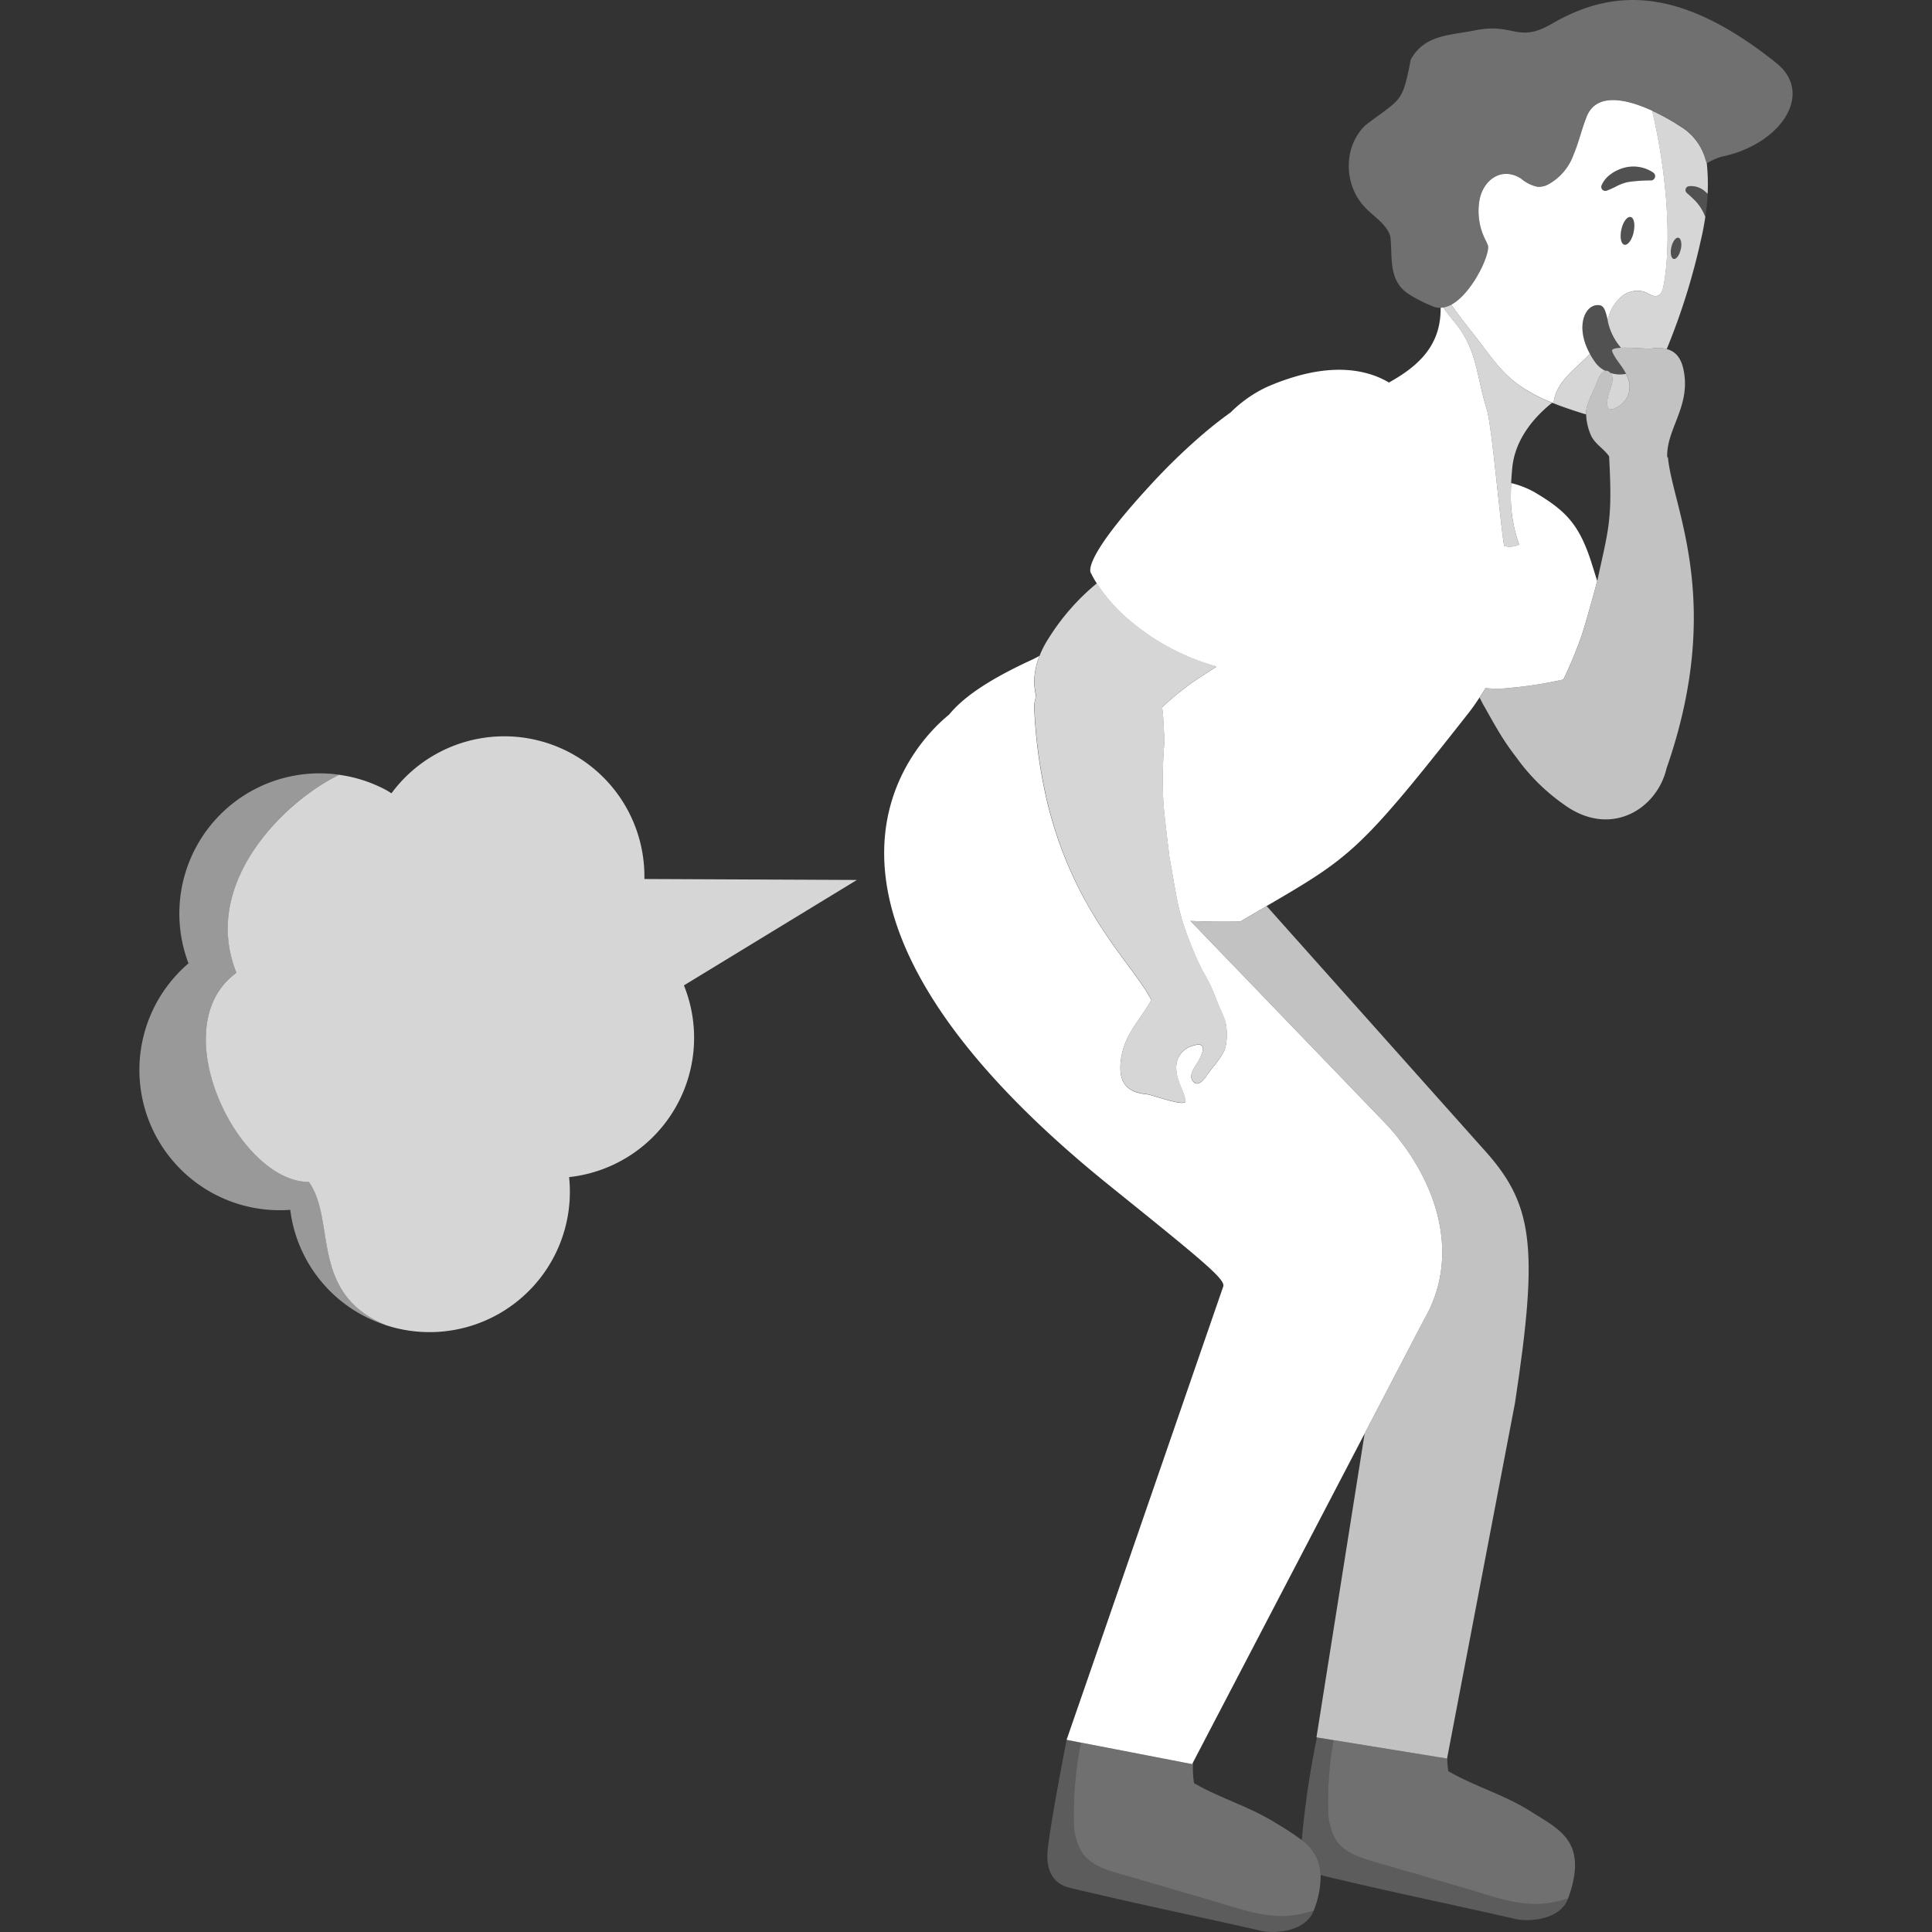 <svg viewBox="0 0 300 300" xmlns="http://www.w3.org/2000/svg"><rect x="0" y="0" width="300" height="300" fill="#333333" stroke="none"/><g fill="#fff"><path d="m 247.81 56.4 a 12.28 12.28 0 0 1 -.93 -1.45 q -.3 .33 -.62 .64 c -1.51 1.49 -3.24 2.83 -4.25 4.63 l -.05 .09 c -.01 .02 -.02 .05 -.03 .07 a 7.03 7.03 0 0 0 -.33 .7 5.66 5.66 0 0 0 -.32 1.26 c -.01 .07 -.03 .13 -.03 .2 1.38 .57 2.78 1.08 4.19 1.55 l .27 .09 c .2 .06 .39 .11 .58 .16 v -.03 -.03 c -.12 -1.39 1.28 -3.73 1.74 -5.04 .26 -.76 .69 -1.56 1.25 -1.66 a 4.14 4.14 0 0 1 -1.47 -1.18 z" opacity=".8"/><path d="m 250.02 57.89 c .8 .78 .09 2.19 -.19 3.15 -.41 1.42 -.58 3.28 1.26 2.17 a 3.47 3.47 0 0 0 1.79 -4.17 6.04 6.04 0 0 0 -.4 -.99 4.71 4.71 0 0 1 -2.46 -.16 z" opacity=".8"/><path d="m 229.22 52.42 c -1.29 -1.68 -2.6 -3.28 -3.8 -5.02 l -.1 -.08 a 4.09 4.09 0 0 1 -1.2 .43 c .58 .85 1.25 1.65 1.9 2.46 a 15.31 15.31 0 0 1 2.46 4.35 c 1.04 2.79 1.35 5.69 2.41 9.09 .39 1.24 .94 6.07 1.47 10.85 .08 .75 .16 1.49 .24 2.22 .4 3.65 .75 6.91 .97 8.07 a 3.34 3.34 0 0 0 2.33 -.22 21.78 21.78 0 0 1 -1.29 -8.1 c 0 -.47 .02 -.96 .04 -1.45 .04 -.78 .1 -1.59 .18 -2.43 .48 -4.79 3.92 -8.26 6.19 -10.05 a 26.97 26.97 0 0 1 -4.08 -2.01 c -3.47 -2.17 -5.02 -4.62 -7.72 -8.11 z" opacity=".8"/><path d="m 207.08 270.21 a 51.96 51.96 0 0 0 -.84 10.42 9.42 9.42 0 0 0 1.28 5.19 c 1.33 1.89 3.72 2.66 5.94 3.3 l 14.12 4.11 c 4.7 1.37 9.31 3.26 14.25 2.02 .64 -.16 1.17 -.3 1.65 -.43 .01 -.03 .02 -.05 .03 -.07 3.16 -8.76 -1.33 -10.62 -5.63 -13.36 s -8.7 -3.9 -12.98 -6.36 a 12.84 12.84 0 0 1 -.17 -2.19 l -.04 .21 z" opacity=".3"/><path d="m 227.58 293.23 l -14.12 -4.11 c -2.22 -.65 -4.61 -1.41 -5.94 -3.3 a 9.42 9.42 0 0 1 -1.28 -5.19 51.96 51.96 0 0 1 .84 -10.42 l -2.58 -.42 a 135.42 135.42 0 0 0 -2.31 15.39 c -.01 .1 -.03 .29 -.05 .53 a 6.87 6.87 0 0 1 2.94 5.42 c .16 .06 .32 .11 .5 .16 10.64 2.56 19.13 4.26 29.79 6.7 1.68 .39 6.79 .33 8.12 -3.17 -.48 .13 -1.02 .27 -1.65 .43 -4.95 1.24 -9.56 -.65 -14.26 -2.02 z" opacity=".2"/><path d="m 202.14 285.72 a 44.84 44.84 0 0 0 -3.75 -2.47 c -4.29 -2.73 -8.7 -3.9 -12.98 -6.36 a 14.11 14.11 0 0 1 -.14 -3.25 l -.16 .3 -17.26 -3.34 a 55.2 55.2 0 0 0 -1.1 11.89 9.43 9.43 0 0 0 1.28 5.19 c 1.33 1.89 3.72 2.66 5.94 3.3 l 14.12 4.11 c 4.7 1.37 9.31 3.26 14.25 2.02 .64 -.16 1.17 -.3 1.65 -.43 .01 -.03 .02 -.05 .03 -.07 a 14.63 14.63 0 0 0 1.05 -5.47 6.87 6.87 0 0 0 -2.93 -5.42 z" opacity=".3"/><path d="m 202.34 297.1 c -4.94 1.24 -9.56 -.65 -14.25 -2.02 l -14.12 -4.11 c -2.22 -.65 -4.61 -1.41 -5.94 -3.3 a 9.43 9.43 0 0 1 -1.28 -5.19 55.2 55.2 0 0 1 1.1 -11.89 l -2.22 -.43 s -2.41 12.22 -2.92 16.87 c -.08 .69 -.72 5.12 3.38 6.1 10.64 2.56 19.13 4.26 29.79 6.7 1.68 .39 6.79 .33 8.12 -3.17 -.48 .14 -1.02 .28 -1.66 .44 z" opacity=".2"/><path d="m 133.06 136.64 l -33 -.15 a 21.76 21.76 0 0 0 -39.27 -13.31 c -.32 -.19 -.63 -.4 -.96 -.57 a 21.71 21.71 0 0 0 -7.17 -2.3 c -8.5 4.12 -21.54 16.85 -15.94 30.74 -11.58 8.36 .27 32.48 11.25 32.48 4.25 6.02 .06 17.19 11.75 22.15 .08 .04 .15 .07 .23 .1 a 21.79 21.79 0 0 0 28.42 -23 21.76 21.76 0 0 0 17.83 -29.77 z" opacity=".8"/><path d="m 47.98 183.52 c -10.98 0 -22.83 -24.12 -11.25 -32.48 -5.6 -13.89 7.44 -26.62 15.94 -30.74 a 21.77 21.77 0 0 0 -23.4 29.29 21.78 21.78 0 0 0 15.8 38.27 21.59 21.59 0 0 0 14.88 17.91 c -.08 -.04 -.14 -.07 -.23 -.1 -11.68 -4.96 -7.49 -16.13 -11.74 -22.15 z" opacity=".5"/><path d="m 247.21 87.65 c -1.95 -6.24 -4.06 -8.35 -9.01 -11.27 a 14.52 14.52 0 0 0 -3.55 -1.37 c -.02 .49 -.04 .98 -.04 1.45 a 21.78 21.78 0 0 0 1.29 8.1 3.34 3.34 0 0 1 -2.33 .22 c -.22 -1.17 -.57 -4.43 -.97 -8.07 -.08 -.73 -.16 -1.47 -.24 -2.22 -.52 -4.78 -1.08 -9.61 -1.47 -10.85 -1.07 -3.4 -1.37 -6.3 -2.41 -9.09 a 15.31 15.31 0 0 0 -2.46 -4.35 c -.65 -.81 -1.32 -1.61 -1.9 -2.46 a 3.25 3.25 0 0 1 -.42 .05 13.62 13.62 0 0 1 -.07 1.55 c -.5 4.74 -3.57 7.62 -7.96 10.06 -.14 -.08 -.27 -.16 -.41 -.24 -3.5 -1.9 -8.21 -2.42 -14.14 -.68 l -.03 .01 a 36.19 36.19 0 0 0 -4.48 1.65 20.05 20.05 0 0 0 -5.52 3.9 c -1.63 1.17 -3.24 2.44 -4.83 3.83 a 95.46 95.46 0 0 0 -7.68 7.51 c -11.19 12.14 -9.14 13.67 -9.14 13.67 a 13.02 13.02 0 0 0 .87 1.54 c .23 .36 .51 .78 .85 1.24 a 26.9 26.9 0 0 0 2.9 3.3 35.57 35.57 0 0 0 14.87 8.37 l -1.77 1.14 c -1.03 .67 -2.06 1.34 -3.03 2.09 a 44.07 44.07 0 0 0 -3.69 3.11 12.04 12.04 0 0 1 .17 1.41 l .21 3.82 a 68.74 68.74 0 0 0 -.18 9.45 c .08 1.59 .95 8.55 .95 8.55 l .26 1.46 c .36 2.05 .62 3.65 .91 5.09 .11 .56 .23 1.09 .36 1.62 .14 .57 .29 1.14 .46 1.72 a 55.96 55.96 0 0 0 3.1 7.69 26.29 26.29 0 0 1 2.06 4.17 c .47 1.43 1.15 2.5 1.57 3.97 a 8.86 8.86 0 0 1 .01 3.65 c -.21 1.38 -2.12 3.33 -2.88 4.49 -.55 .85 -1.37 1.73 -2.04 1.13 -1.06 -.97 .14 -2.35 .69 -3.31 .73 -1.29 1.33 -3.05 -.72 -2.4 a 3.47 3.47 0 0 0 -2.72 3.63 c .1 2.07 1.24 3.38 1.43 4.97 .11 1.07 -5.12 -.95 -6.04 -1.03 -3.1 -.29 -4.17 -1.84 -4.06 -4.47 a 10.71 10.71 0 0 1 1.08 -4.23 c 1.08 -2.26 2.71 -4.02 3.75 -6.02 l -.07 .02 c -1.76 -3.41 -5.83 -7.67 -9.68 -14.4 q -.33 -.58 -.67 -1.19 a 61.91 61.91 0 0 1 -6.13 -16.64 78.95 78.95 0 0 1 -1.67 -13.01 4.65 4.65 0 0 1 .3 -1.83 9.54 9.54 0 0 1 -.12 -4.09 11.81 11.81 0 0 1 .64 -2.23 q -.59 .35 -1.18 .62 c -6.4 2.94 -10.57 5.7 -12.85 8.51 -4.45 3.59 -30.78 28.29 25.02 73.23 14.35 11.56 17.89 14.46 17.55 15.56 l -3.83 11.08 -17.76 51.42 -.71 2.04 -2.03 5.87 2.22 .43 17.27 3.34 .16 -.3 26.63 -51.03 9.26 -17.76 c 5.78 -9.99 1.97 -21.66 -5.81 -30.18 l -30.5 -31.66 c 3.1 .14 5.84 .13 7.75 .08 1.48 -.87 2.83 -1.66 4.08 -2.39 13.07 -7.63 14.54 -8.57 31.39 -30.02 .49 -.62 1.06 -1.43 1.67 -2.36 .3 -.46 .62 -.95 .94 -1.47 a 15.67 15.67 0 0 0 3.53 0 63.34 63.34 0 0 0 8.55 -1.33 65.94 65.94 0 0 0 2.83 -6.81 c .26 -.75 .85 -2.78 1.37 -4.64 .53 -1.9 1 -3.63 1 -3.63 l .05 -.22 c -.25 -.81 -.51 -1.64 -.8 -2.56 z"/><path d="m 260.63 36.91 c -.4 -.09 -.89 .57 -1.09 1.48 s -.04 1.72 .36 1.8 .89 -.57 1.09 -1.48 .04 -1.71 -.36 -1.8 z" opacity=".15"/><path d="m 275.82 9.78 c -14.54 -11.63 -24.97 -11.83 -34.83 -6.1 -5.42 3.15 -5.86 -.26 -12.13 1.07 -3.83 .76 -7.67 .64 -9.8 4.51 -1.34 6.84 -1.39 5.89 -6.99 10.15 -3.5 3.26 -3.51 9.32 -.04 12.87 1.38 1.41 3.28 2.56 3.85 4.39 .39 3 -.38 6.65 2.6 8.82 a 15.6 15.6 0 0 0 1.7 1.01 c .61 .32 1.31 .66 2.04 .96 .15 .07 .31 .13 .46 .19 a 2.82 2.82 0 0 0 1.03 .14 3.25 3.25 0 0 0 .42 -.05 4.09 4.09 0 0 0 1.2 -.43 l .03 -.02 a 6.93 6.93 0 0 0 1.26 -.91 c 2.75 -2.44 4.83 -7.3 4.4 -8.36 q -.16 -.39 -.35 -.77 a 9.89 9.89 0 0 1 -.92 -6.27 c .62 -3.17 3.54 -5.18 6.48 -3.24 a 5.7 5.7 0 0 0 2.54 1.25 3.23 3.23 0 0 0 1.55 -.33 8.52 8.52 0 0 0 4.02 -4.66 c .82 -1.94 1.26 -4.01 2.06 -5.96 1.54 -3.79 6.32 -2.63 10.15 -.87 a 32.71 32.71 0 0 1 4.31 2.39 8.73 8.73 0 0 1 3.99 5.22 c .06 .19 .13 .37 .19 .55 v .01 a 11.77 11.77 0 0 1 2.19 -.99 c 9.22 -1.83 14.58 -9.79 8.59 -14.57 z" opacity=".3"/><path d="m 253.19 33.7 c -.52 -.12 -1.16 .75 -1.43 1.94 s -.05 2.24 .47 2.36 1.16 -.75 1.43 -1.94 .06 -2.24 -.47 -2.36 z" opacity=".15"/><path d="m 250.33 54.54 c -.13 -.36 .49 -.5 1.38 -.54 a 9.12 9.12 0 0 1 -2.08 -4.35 c -.3 -1.2 -.5 -2.11 -1.18 -2.23 -2.25 -.42 -3.98 3.18 -1.57 7.53 a 12.28 12.28 0 0 0 .93 1.45 4.14 4.14 0 0 0 1.46 1.18 .69 .69 0 0 1 .46 .08 1.32 1.32 0 0 1 .29 .23 4.71 4.71 0 0 0 2.47 .16 c -.68 -1.38 -1.71 -2.29 -2.16 -3.51 z" opacity=".15"/><path d="m 265.03 25.36 c -.07 -.18 -.13 -.37 -.19 -.55 a 8.73 8.73 0 0 0 -3.99 -5.22 32.71 32.71 0 0 0 -4.31 -2.39 c 1.94 8.16 3.18 19.12 1.83 26.84 -.1 .57 -.3 1.66 -.95 1.88 -.86 .29 -1.56 -.54 -2.42 -.69 a 4 4 0 0 0 -2.79 .5 6.39 6.39 0 0 0 -2.39 3.35 c -.07 .19 -.14 .39 -.2 .58 a 9.12 9.12 0 0 0 2.09 4.34 c 1.62 -.07 4.14 .2 4.73 .12 a 6.13 6.13 0 0 1 2.22 .04 c .05 .01 .1 .03 .15 .04 a 102.34 102.34 0 0 0 5.27 -16.78 c .31 -1.29 .54 -2.53 .72 -3.73 -.03 -.1 -.07 -.19 -.11 -.28 a 7.31 7.31 0 0 0 -1.44 -2.22 c -.39 -.39 -.76 -.74 -1.23 -1.15 l -.09 -.08 a .6 .6 0 0 1 .3 -1.04 3.23 3.23 0 0 1 2.34 .65 c .16 .12 .3 .26 .45 .39 .05 .04 .09 .08 .14 .12 a 30.95 30.95 0 0 0 -.13 -4.72 z m -4.05 13.36 c -.2 .91 -.69 1.57 -1.09 1.48 s -.56 -.9 -.36 -1.8 .69 -1.57 1.09 -1.48 .57 .89 .37 1.8 z" opacity=".8"/><path d="m 252.22 45.72 a 4 4 0 0 1 2.79 -.5 c .86 .16 1.57 .99 2.42 .69 .66 -.22 .85 -1.31 .95 -1.88 1.35 -7.72 .11 -18.68 -1.83 -26.84 -3.83 -1.76 -8.61 -2.92 -10.15 .87 -.79 1.95 -1.24 4.02 -2.06 5.96 a 8.52 8.52 0 0 1 -4.02 4.66 3.23 3.23 0 0 1 -1.55 .33 5.7 5.7 0 0 1 -2.54 -1.25 c -2.95 -1.94 -5.86 .07 -6.48 3.24 a 9.89 9.89 0 0 0 .92 6.27 q .19 .38 .35 .77 c .43 1.05 -1.65 5.91 -4.4 8.36 a 6.93 6.93 0 0 1 -1.26 .91 l .06 .09 c 1.2 1.75 2.51 3.35 3.8 5.02 2.7 3.5 4.24 5.94 7.73 8.1 a 26.97 26.97 0 0 0 4.08 2.01 c 1.27 .52 2.72 1.03 4.41 1.55 -1.41 -.47 -2.81 -.98 -4.19 -1.55 .01 -.07 .02 -.13 .03 -.2 a 5.66 5.66 0 0 1 .32 -1.26 7.03 7.03 0 0 1 .33 -.7 c .01 -.02 .02 -.05 .03 -.07 l .05 -.09 c 1.01 -1.8 2.74 -3.14 4.25 -4.63 q .32 -.31 .62 -.64 c -2.41 -4.35 -.68 -7.95 1.57 -7.53 .68 .13 .89 1.04 1.18 2.23 .07 -.19 .13 -.39 .2 -.58 a 6.39 6.39 0 0 1 2.39 -3.34 z m 1.45 -9.66 c -.27 1.19 -.9 2.05 -1.43 1.94 s -.73 -1.17 -.47 -2.36 .9 -2.05 1.43 -1.94 .73 1.18 .46 2.36 z m -4.18 -6.46 l -.03 .01 a .62 .62 0 0 1 -.77 -.82 4.13 4.13 0 0 1 1.44 -1.75 6.15 6.15 0 0 1 2.15 -1.01 5.53 5.53 0 0 1 4.45 .78 .67 .67 0 0 1 -.34 1.21 h -.03 a 23.96 23.96 0 0 0 -3.57 .25 7.18 7.18 0 0 0 -1.58 .55 15.24 15.24 0 0 1 -1.73 .79 z"/><path d="m 252.79 28.28 a 23.96 23.96 0 0 1 3.57 -.25 h .03 a .67 .67 0 0 0 .34 -1.21 5.53 5.53 0 0 0 -4.45 -.78 6.15 6.15 0 0 0 -2.15 1.01 4.13 4.13 0 0 0 -1.44 1.75 .62 .62 0 0 0 .77 .82 l .03 -.01 a 15.24 15.24 0 0 0 1.73 -.78 7.18 7.18 0 0 1 1.57 -.55 z" opacity=".15"/><path d="m 264.58 29.57 a 3.23 3.23 0 0 0 -2.34 -.65 .6 .6 0 0 0 -.3 1.04 l .09 .08 c .47 .41 .84 .76 1.23 1.15 a 7.31 7.31 0 0 1 1.44 2.22 c .04 .09 .07 .19 .11 .28 .18 -1.25 .31 -2.45 .36 -3.61 -.04 -.04 -.09 -.08 -.14 -.12 -.16 -.13 -.29 -.28 -.45 -.39 z" opacity=".15"/><path d="m 196.68 140.69 c -1.25 .73 -2.6 1.51 -4.08 2.39 -1.91 .06 -4.65 .07 -7.75 -.08 l 30.5 31.66 c 7.78 8.53 11.6 20.19 5.81 30.18 l -9.26 17.76 -7.48 47.18 .09 .01 2.58 .42 17.61 2.85 .04 -.21 10.5 -54.97 c 3.77 -24.66 2.79 -31.05 -5 -39.57 z" opacity=".7"/><path d="m 259 71.02 c -.04 0 -.07 -.01 -.11 -.01 0 -.12 -.02 -.24 -.01 -.35 .04 -4.23 3.64 -7.65 2.56 -13.14 -.35 -1.79 -1.15 -2.93 -2.63 -3.32 -.05 -.01 -.1 -.03 -.15 -.04 a 6.13 6.13 0 0 0 -2.22 -.04 c -.59 .08 -3.11 -.19 -4.73 -.12 -.89 .04 -1.51 .18 -1.38 .54 .45 1.23 1.48 2.14 2.16 3.51 a 6.04 6.04 0 0 1 .4 .99 3.47 3.47 0 0 1 -1.79 4.16 c -1.84 1.11 -1.67 -.75 -1.26 -2.17 .28 -.96 .98 -2.37 .19 -3.15 a 1.32 1.32 0 0 0 -.29 -.23 .69 .69 0 0 0 -.46 -.08 c -.56 .09 -.99 .9 -1.25 1.66 -.46 1.31 -1.86 3.65 -1.74 5.04 v .03 .03 a 8.76 8.76 0 0 0 .86 3.49 c .72 1.27 1.91 1.88 2.71 3.04 .53 9.52 -.03 11.07 -1.57 18.12 l -.27 1.23 -.05 .22 s -.47 1.73 -1 3.63 c -.52 1.87 -1.11 3.9 -1.37 4.64 a 65.94 65.94 0 0 1 -2.83 6.81 63.34 63.34 0 0 1 -8.55 1.33 15.67 15.67 0 0 1 -3.53 0 c -.32 .52 -.63 1.01 -.94 1.47 .18 .37 .37 .74 .56 1.09 .73 1.28 1.4 2.51 2.19 3.83 a 38.91 38.91 0 0 0 2.94 4.35 30.77 30.77 0 0 0 7.36 7.31 c 7.25 5.33 14.51 .76 15.98 -5.58 9.04 -25.94 .9 -40.55 .22 -48.29 z" opacity=".7"/><path d="m 188.75 154.8 a 26.29 26.29 0 0 0 -2.06 -4.17 55.96 55.96 0 0 1 -3.1 -7.69 c -.17 -.58 -.33 -1.15 -.46 -1.72 -.13 -.53 -.25 -1.06 -.36 -1.62 -.29 -1.44 -.55 -3.03 -.91 -5.09 l -.26 -1.46 s -.86 -6.96 -.95 -8.55 a 68.74 68.74 0 0 1 .18 -9.45 l -.21 -3.82 a 12.04 12.04 0 0 0 -.17 -1.41 44.07 44.07 0 0 1 3.69 -3.11 c .97 -.74 2 -1.42 3.03 -2.09 l 1.77 -1.14 a 35.57 35.57 0 0 1 -14.87 -8.37 26.9 26.9 0 0 1 -2.9 -3.3 c -.34 -.46 -.62 -.87 -.85 -1.24 -.07 .07 -.15 .12 -.22 .19 a 35.14 35.14 0 0 0 -7.28 8.37 14.71 14.71 0 0 0 -1.38 2.67 11.81 11.81 0 0 0 -.64 2.23 9.54 9.54 0 0 0 .12 4.09 4.65 4.65 0 0 0 -.3 1.83 78.95 78.95 0 0 0 1.67 13.01 61.91 61.91 0 0 0 6.11 16.64 q .33 .61 .67 1.19 c 3.85 6.73 7.93 11 9.68 14.4 l .07 -.02 c -1.03 2 -2.67 3.76 -3.75 6.02 a 10.71 10.71 0 0 0 -1.08 4.23 c -.12 2.64 .96 4.18 4.06 4.47 .92 .09 6.15 2.1 6.04 1.03 -.19 -1.59 -1.33 -2.9 -1.43 -4.97 a 3.47 3.47 0 0 1 2.72 -3.63 c 2.05 -.65 1.45 1.12 .72 2.4 -.55 .96 -1.75 2.34 -.69 3.31 .66 .61 1.49 -.28 2.04 -1.13 .75 -1.17 2.67 -3.11 2.88 -4.49 a 8.86 8.86 0 0 0 -.01 -3.65 c -.42 -1.46 -1.1 -2.53 -1.57 -3.96 z" opacity=".8"/></g></svg>